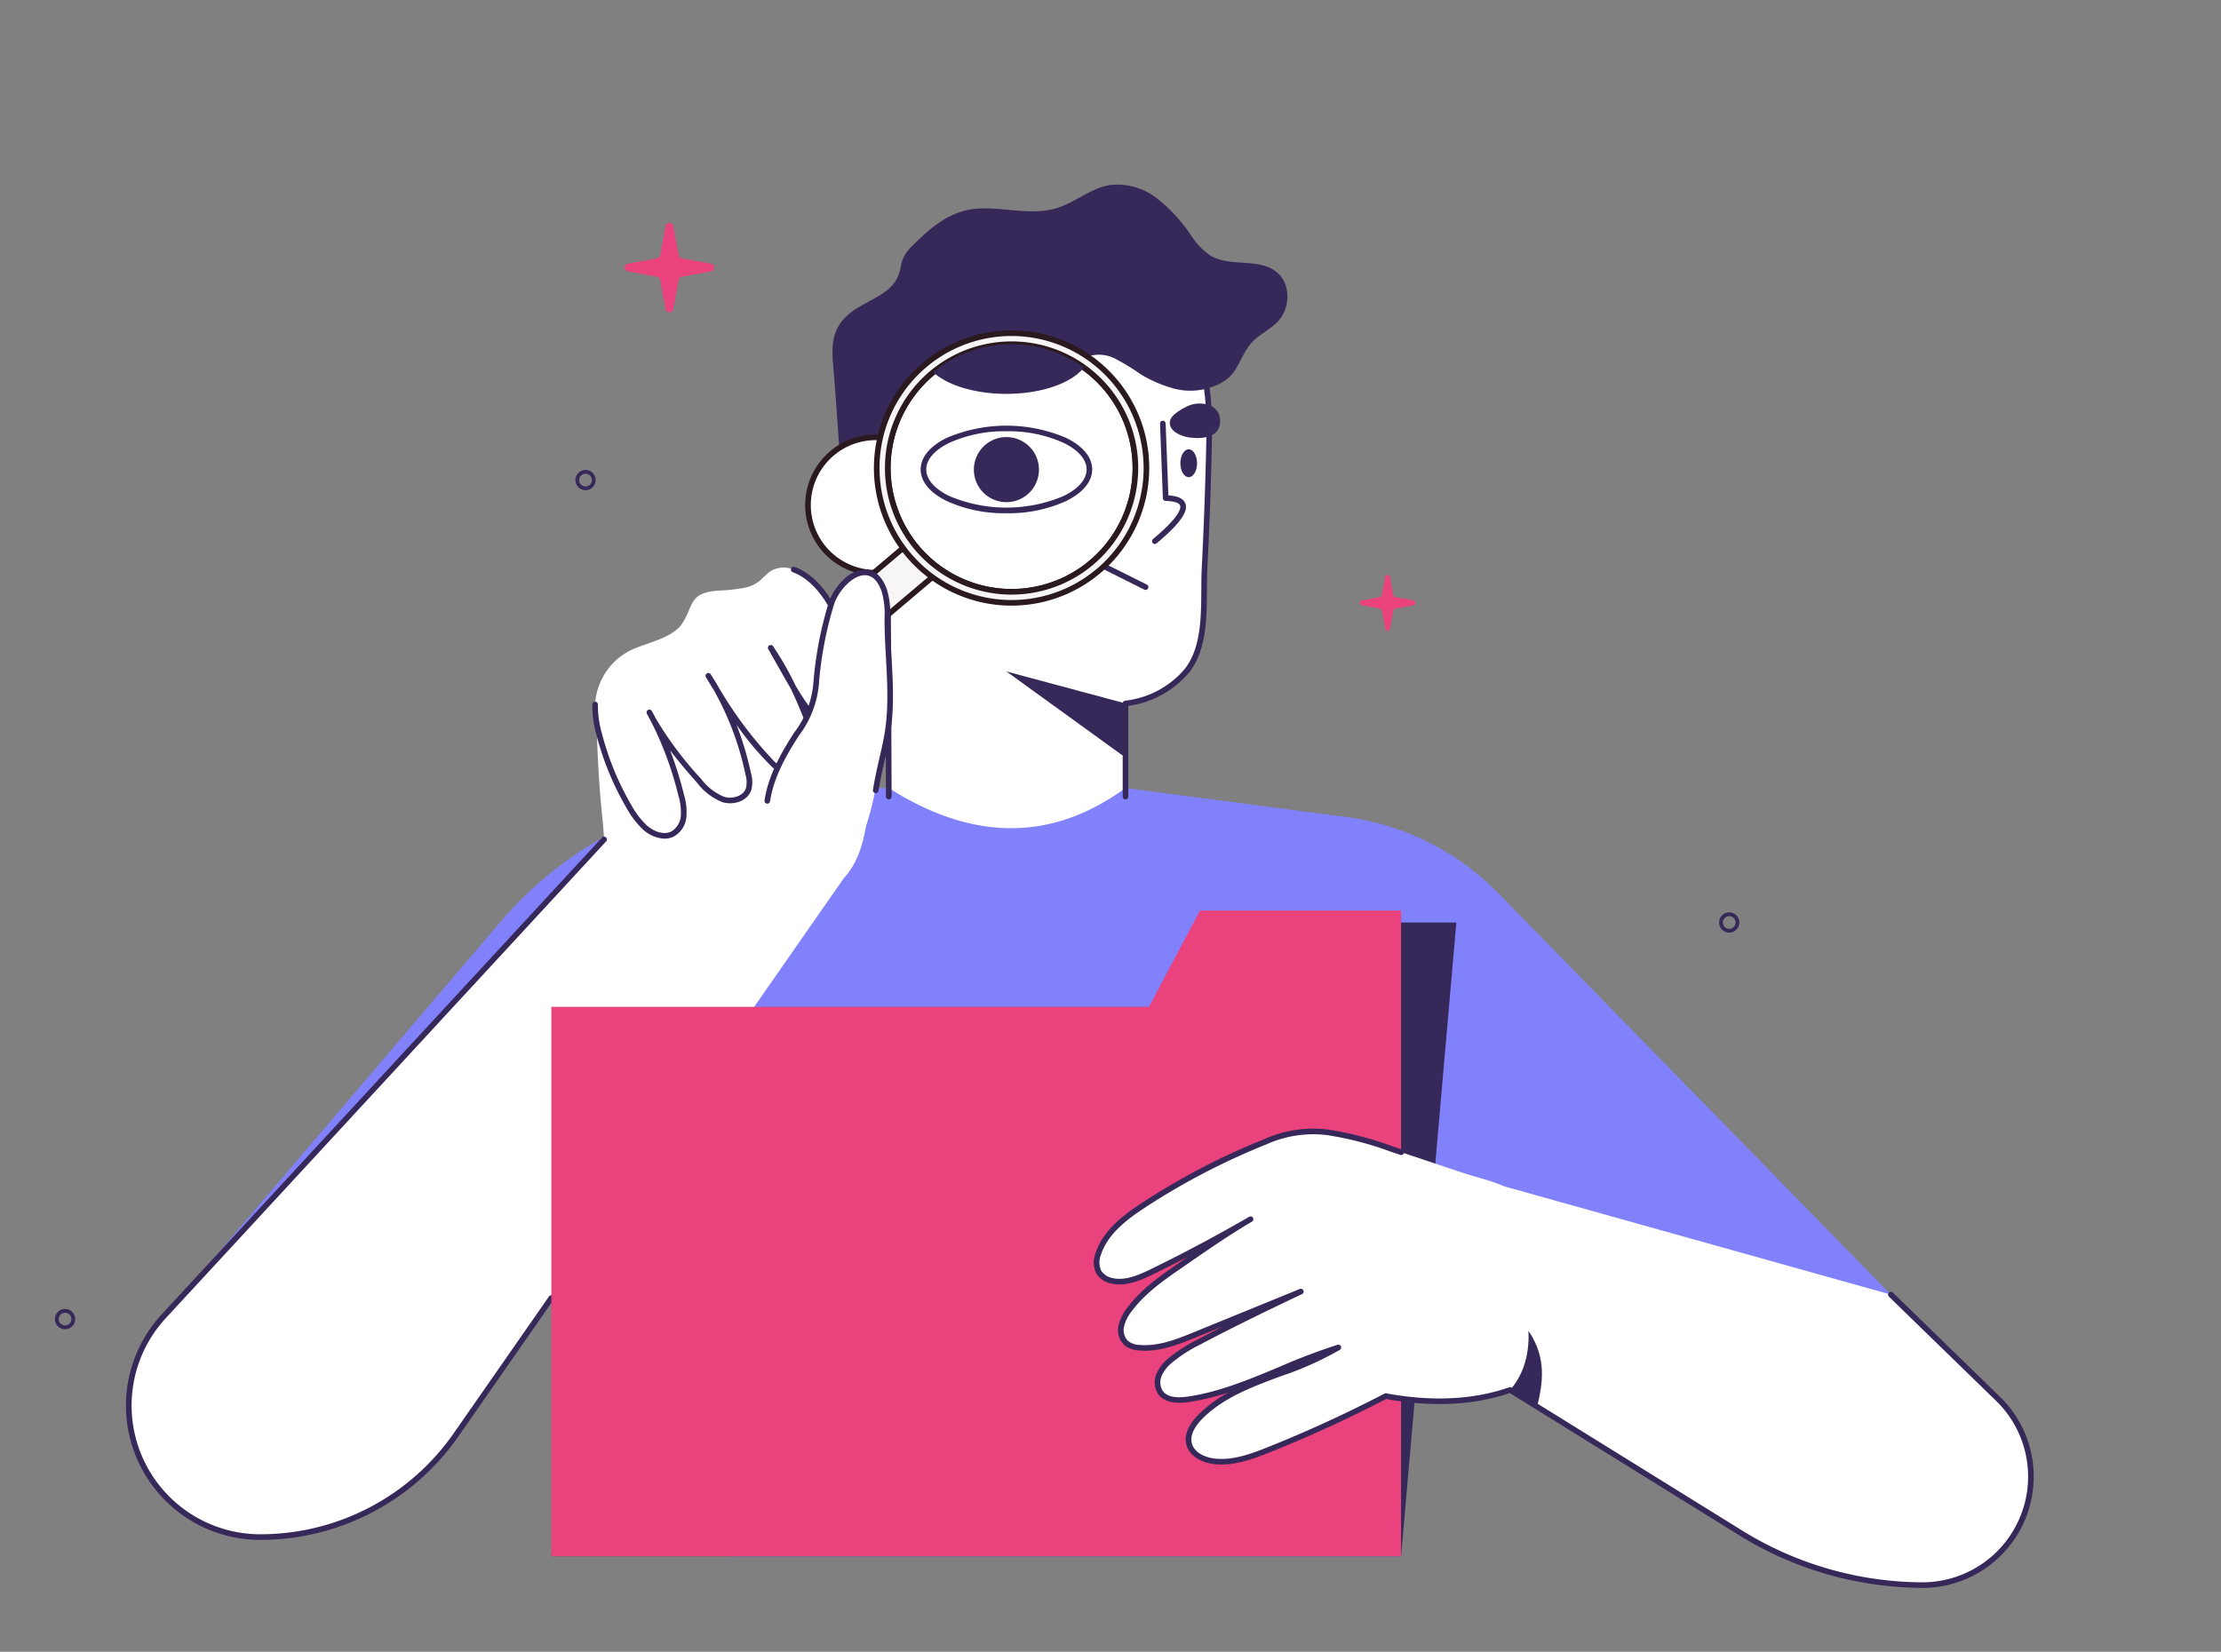 <?xml version="1.0"?>
<svg xmlns="http://www.w3.org/2000/svg" xmlns:xlink="http://www.w3.org/1999/xlink" width="410" height="305" viewBox="0 0 410 305">
  <rect x="0" y="0" width="410" height="305" fill="#808080" stroke="none"/>
  <defs>
    <clipPath id="clip-path">
      <rect id="Rectangle_7459" data-name="Rectangle 7459" width="365.332" height="259.143" transform="translate(0 0)" fill="none"/>
    </clipPath>
    <clipPath id="clip-img-offres">
      <rect width="410" height="305"/>
    </clipPath>
  </defs>
  <g id="img-offres" clip-path="url(#clip-img-offres)">
    <g id="Groupe_743" data-name="Groupe 743" transform="translate(10.145 34.056)">
      <g id="Groupe_680" data-name="Groupe 680" transform="translate(0 -0.002)" clip-path="url(#clip-path)">
        <path id="Trac&#xE9;_9679" data-name="Trac&#xE9; 9679" d="M911.4,100.691c-1.939-3.232-4.983-5.639-8.1-7.761a35.571,35.571,0,0,0-34.121-2.845c-11.392,4.922-21.636,18.9-20.619,31.58A37.461,37.461,0,0,0,852.8,135.1q1.22,2.464,2.671,4.843l.185,45.071c7.381,16.931,14.717,26.03,22,26.347s14.518-8.149,21.695-26.347V167.811a17.451,17.451,0,0,0,11.338-6.052c3.931-4.959,2.948-12.885,3.25-18.857q.547-10.812.8-21.636c.16-6.842.285-14.534-3.339-20.576" transform="translate(-701.73 -71.974)" fill="#fff"/>
        <path id="Trac&#xE9;_9680" data-name="Trac&#xE9; 9680" d="M103.886,744.494,168.1,669.123a70.489,70.489,0,0,1,53.657-24.776h18.087c15.423,9.815,30,9.969,43.7,0l40.634,5.332a48.168,48.168,0,0,1,28.17,14.08l94.951,97.1-40.481,24.46-72.908-70.748.51,71.622H210.406l-7.868-83.546-46.717,59.382Z" transform="translate(-85.917 -532.894)" fill="#8181fc"/>
        <path id="Trac&#xE9;_9681" data-name="Trac&#xE9; 9681" d="M853.178,183.058a.519.519,0,0,1-.519-.517l-.185-44.927c-.945-1.559-1.825-3.159-2.617-4.759-2.637-5.325-3.96-9.528-4.289-13.627-.488-6.083,1.552-12.842,5.743-19.031A36.849,36.849,0,0,1,866.5,87.131a37.529,37.529,0,0,1,17.71-2.991,34.849,34.849,0,0,1,16.91,5.883c2.926,1.992,6.194,4.492,8.252,7.923,3.754,6.259,3.565,14.352,3.413,20.855-.168,7.186-.438,14.47-.8,21.65-.062,1.232-.069,2.536-.077,3.916-.028,5.235-.061,11.169-3.285,15.236a17.776,17.776,0,0,1-11.226,6.179V182.54a.519.519,0,0,1-1.038,0V165.334a.519.519,0,0,1,.451-.514,16.832,16.832,0,0,0,11-5.861c3-3.786,3.033-9.53,3.06-14.6.008-1.393.015-2.708.078-3.963.363-7.171.632-14.446.8-21.622.149-6.369.335-14.295-3.265-20.3-1.954-3.258-5.113-5.67-7.946-7.6a33.808,33.808,0,0,0-16.406-5.706,36.483,36.483,0,0,0-17.218,2.909,35.788,35.788,0,0,0-14.739,12.7c-4.06,5.994-6.038,12.517-5.568,18.365.318,3.961,1.608,8.047,4.184,13.249.8,1.615,1.691,3.23,2.649,4.8a.519.519,0,0,1,.076.268l.185,45.071a.519.519,0,0,1-.517.521Z" transform="translate(-699.251 -69.497)" fill="#362859"/>
        <path id="Trac&#xE9;_9682" data-name="Trac&#xE9; 9682" d="M1171.371,275a.519.519,0,0,1-.333-.917c5-4.181,5.161-5.713,5-6.178-.18-.515-1.131-.818-2.677-.854a.519.519,0,0,1-.507-.5l-.53-13.779a.519.519,0,0,1,1.037-.04l.512,13.3c1.794.112,2.824.614,3.144,1.527.334.955.147,2.752-5.312,7.317a.516.516,0,0,1-.333.121" transform="translate(-968.329 -208.607)" fill="#362859"/>
        <path id="Trac&#xE9;_9683" data-name="Trac&#xE9; 9683" d="M1115.344,404.843a.517.517,0,0,1-.232-.055l-9.651-4.826a.519.519,0,1,1,.464-.928l9.651,4.826a.519.519,0,0,1-.233.983" transform="translate(-914.012 -329.967)" fill="#362859"/>
        <path id="Trac&#xE9;_9684" data-name="Trac&#xE9; 9684" d="M1204.169,285.338c0,1.421-.69,2.573-1.54,2.573s-1.54-1.152-1.54-2.573.69-2.573,1.54-2.573,1.54,1.152,1.54,2.573" transform="translate(-993.336 -233.855)" fill="#362859"/>
        <path id="Trac&#xE9;_9685" data-name="Trac&#xE9; 9685" d="M1193.338,240.129c2.495.35,5.93.067,5.762-3.278-.139-2.77-3.382-3.473-5.56-2.682-1,.363-3.317,1.621-3.65,2.743-.581,1.963,2,3.014,3.448,3.217" transform="translate(-984.006 -193.413)" fill="#362859"/>
        <path id="Trac&#xE9;_9686" data-name="Trac&#xE9; 9686" d="M831.193,50.229c.207,2.874,1.986,5.687,3.14,8.3l4.352,9.853c.393.89.906,1.885,1.852,2.114,1.344.325,2.431-1.1,2.968-2.373,2.034-4.83,2.068-10.234,2.07-15.475,1.034,1.777,3.851,1.675,5.37.29,2.663-2.428,2.942-7.367,3.672-10.653a13.414,13.414,0,0,1,1.494-4.32,4.549,4.549,0,0,1,3.742-2.3c1.383.031,2.586.895,3.862,1.43a8.614,8.614,0,0,0,8.822-1.448c1.414-1.246,2.447-2.99,4.159-3.778a6.54,6.54,0,0,1,5.344.315,44.325,44.325,0,0,1,4.706,2.879A22.9,22.9,0,0,0,892,37.433a12.015,12.015,0,0,0,9.249-.6c3.361-1.682,3.407-4.185,5.472-7.03,1.385-1.909,3.779-2.822,5.378-4.556,2.286-2.48,2.358-6.889-.244-9.036-3.286-2.711-8.549-.891-12.224-3.047a13.4,13.4,0,0,1-3.729-3.936,28.962,28.962,0,0,0-6.3-6.752A11.794,11.794,0,0,0,880.873.14c-3.478.624-6.291,3.22-9.675,4.24-4.827,1.455-9.869-.3-14.776.1-4.812.393-8.233,3.285-11.542,6.554a8.714,8.714,0,0,0-1.948,2.456c-.468,1.025-.521,2.192-.915,3.248-1.439,3.859-6.491,4.721-9.519,7.511-3.175,2.925-2.773,6.5-2.446,10.348.442,5.2.766,10.422,1.141,15.629" transform="translate(-686.298 0.002)" fill="#362859"/>
        <path id="Trac&#xE9;_9687" data-name="Trac&#xE9; 9687" d="M828.689,282.483a12.5,12.5,0,1,1-12.5-12.5,12.5,12.5,0,0,1,12.5,12.5" transform="translate(-664.668 -223.28)" fill="#fff"/>
        <path id="Trac&#xE9;_9688" data-name="Trac&#xE9; 9688" d="M813.7,293.025A13.023,13.023,0,1,1,826.727,280,13.038,13.038,0,0,1,813.7,293.025m0-25.008A11.985,11.985,0,1,0,825.689,280,12,12,0,0,0,813.7,268.017" transform="translate(-662.187 -220.799)" fill="#2a191f"/>
        <path id="Trac&#xE9;_9689" data-name="Trac&#xE9; 9689" d="M602.74,428.64l-1.569-1.855a2.583,2.583,0,0,1,.3-3.641l53.946-45.62,4.9,5.8-53.946,45.62a2.583,2.583,0,0,1-3.641-.3" transform="translate(-496.682 -312.223)" fill="#f7f5f5"/>
        <path id="Trac&#xE9;_9690" data-name="Trac&#xE9; 9690" d="M602.245,427.592q-.131,0-.264-.011a3.082,3.082,0,0,1-2.11-1.088l-1.568-1.855a3.105,3.105,0,0,1,.366-4.372l53.946-45.62a.519.519,0,0,1,.731.061l4.9,5.8a.519.519,0,0,1-.061.731l-53.946,45.62a3.079,3.079,0,0,1-2,.734m-1.582-1.769a2.064,2.064,0,0,0,2.909.243l53.55-45.285-4.235-5.008-53.55,45.285a2.067,2.067,0,0,0-.243,2.909Z" transform="translate(-494.208 -309.742)" fill="#2a191f"/>
        <path id="Trac&#xE9;_9691" data-name="Trac&#xE9; 9691" d="M212.519,457.537a53.3,53.3,0,0,0-4.084-7.872c-1.24-2.046-1.913-4.214-4.122-5.537a9.193,9.193,0,0,0-7.253-.57,30.124,30.124,0,0,0-6.7,3.3,190.37,190.37,0,0,1-20.553,10.547c-1.523.668-3.753,1.522-4.587,3.091-.96,1.807-.286,5.185-.233,7.24q.2,8.009,1.037,15.985c.116,1.107.181,2.365.312,3.635L85.01,575.447c-14.364,15.558-3.329,40.765,17.845,40.765h0a44,44,0,0,0,36.108-18.855L210.569,494.53c3.2-3.452,4.073-8.417,4.507-13.1.769-8.3.588-16-2.558-23.89" transform="translate(-64.937 -366.442)" fill="#fff"/>
        <path id="Trac&#xE9;_9692" data-name="Trac&#xE9; 9692" d="M100.353,825.959a24.807,24.807,0,0,1-18.227-41.636l81.33-88.087a.519.519,0,0,1,.762.7l-81.33,88.087a23.77,23.77,0,0,0,17.464,39.894,43.5,43.5,0,0,0,35.682-18.633l17.606-25.283a.519.519,0,1,1,.852.593l-17.606,25.283a44.541,44.541,0,0,1-36.534,19.078" transform="translate(-62.435 -575.67)" fill="#362859"/>
        <path id="Trac&#xE9;_9693" data-name="Trac&#xE9; 9693" d="M934.516,193.438A22.856,22.856,0,1,1,925,174.88a22.858,22.858,0,0,1,9.512,18.558" transform="translate(-735.066 -141.074)" fill="#fff"/>
        <path id="Trac&#xE9;_9694" data-name="Trac&#xE9; 9694" d="M909.177,214.332a23.376,23.376,0,1,1,23.377-23.375,23.4,23.4,0,0,1-23.377,23.375m0-45.714a22.337,22.337,0,1,0,13.043,4.2,22.374,22.374,0,0,0-13.043-4.2" transform="translate(-732.585 -138.593)" fill="#2a191f"/>
        <path id="Trac&#xE9;_9695" data-name="Trac&#xE9; 9695" d="M901.912,158.8a24.895,24.895,0,1,0,24.9,24.895,24.895,24.895,0,0,0-24.9-24.895m0,47.751A22.857,22.857,0,1,1,924.77,183.7a22.856,22.856,0,0,1-22.858,22.856" transform="translate(-725.319 -131.334)" fill="#f7f5f5"/>
        <path id="Trac&#xE9;_9696" data-name="Trac&#xE9; 9696" d="M899.43,206.631a25.414,25.414,0,1,1,25.414-25.414,25.443,25.443,0,0,1-25.414,25.414m0-49.79a24.376,24.376,0,1,0,24.376,24.376,24.4,24.4,0,0,0-24.376-24.376m0,47.751a23.376,23.376,0,1,1,23.377-23.375,23.4,23.4,0,0,1-23.377,23.375m0-45.714a22.337,22.337,0,1,0,13.043,4.2,22.375,22.375,0,0,0-13.043-4.2" transform="translate(-722.837 -128.853)" fill="#2a191f"/>
        <path id="Trac&#xE9;_9697" data-name="Trac&#xE9; 9697" d="M957.544,268.087c0,4.178-6.857,7.566-15.315,7.566s-15.315-3.387-15.315-7.566,6.857-7.566,15.315-7.566,15.315,3.387,15.315,7.566" transform="translate(-766.586 -215.458)" fill="#fff"/>
        <path id="Trac&#xE9;_9698" data-name="Trac&#xE9; 9698" d="M939.748,273.69a25.578,25.578,0,0,1-11.059-2.269c-3.079-1.521-4.774-3.586-4.774-5.815s1.7-4.294,4.774-5.815a28.077,28.077,0,0,1,22.118,0c3.079,1.521,4.774,3.586,4.774,5.815s-1.7,4.294-4.774,5.815a25.578,25.578,0,0,1-11.059,2.269m0-15.131a24.526,24.526,0,0,0-10.6,2.162c-2.706,1.337-4.2,3.072-4.2,4.884s1.49,3.548,4.2,4.885a27.061,27.061,0,0,0,21.2,0c2.706-1.337,4.2-3.072,4.2-4.885s-1.49-3.548-4.2-4.884a24.526,24.526,0,0,0-10.6-2.162" transform="translate(-764.105 -212.977)" fill="#362859"/>
        <path id="Trac&#xE9;_9699" data-name="Trac&#xE9; 9699" d="M965.091,174.88c-2.2,2.845-7.777,4.866-14.31,4.866-5.846,0-10.928-1.619-13.509-4a22.857,22.857,0,0,1,27.819-.867" transform="translate(-775.152 -141.074)" fill="#362859"/>
        <path id="Trac&#xE9;_9700" data-name="Trac&#xE9; 9700" d="M992.716,275.724a6.008,6.008,0,1,1-6.008-6.008,6.008,6.008,0,0,1,6.008,6.008" transform="translate(-811.068 -223.063)" fill="#362859"/>
        <path id="Trac&#xE9;_9701" data-name="Trac&#xE9; 9701" d="M604.306,412.7a6.573,6.573,0,0,0,2.515-1.226,25.583,25.583,0,0,1,1.981-1.78,4.837,4.837,0,0,1,4.294-.289c6.5,2.451,9.43,11.654,11.427,17.628a27.283,27.283,0,0,1,1.717,9.453c-.056,1.727-.613,3.746-2.242,4.322-1.324.468-2.764-.247-3.894-1.08-3.8-2.8-6.245-7.04-8.578-11.151l-2.687-4.736a73.151,73.151,0,0,1,7.943,16.509c.75,2.059,1.311,4.639-.21,6.216a4.084,4.084,0,0,1-4.236.748,10.093,10.093,0,0,1-3.665-2.619c-4.555-4.59-7.972-10.162-11.346-15.679a53.644,53.644,0,0,1,7.363,18.109,5.279,5.279,0,0,1,.057,2.86c-.627,1.767-2.949,2.421-4.734,1.848a10.64,10.64,0,0,1-4.384-3.413,61.146,61.146,0,0,1-9.187-12.65,62.317,62.317,0,0,1,5.865,15.254,10.913,10.913,0,0,1,.459,3.94,4.157,4.157,0,0,1-2.021,3.255c-1.716.882-3.852-.01-5.263-1.325a16.632,16.632,0,0,1-2.927-3.945,52.548,52.548,0,0,1-5.362-13.112,19.1,19.1,0,0,1-.763-5.519,11.886,11.886,0,0,1,6.217-9.839c2.967-1.561,8.07-2.255,9.937-5.233,2.074-3.309,1.18-5.5,6.45-5.954a31.506,31.506,0,0,0,5.276-.594" transform="translate(-476.714 -338.286)" fill="#fff"/>
        <path id="Trac&#xE9;_9702" data-name="Trac&#xE9; 9702" d="M586.753,458.353a6.4,6.4,0,0,1-4.11-1.823,17.066,17.066,0,0,1-3.022-4.065,52.985,52.985,0,0,1-5.415-13.241,19.693,19.693,0,0,1-.779-5.67.519.519,0,0,1,1.037.042,18.756,18.756,0,0,0,.747,5.368,51.951,51.951,0,0,0,5.309,12.982,16.141,16.141,0,0,0,2.831,3.825c1.255,1.169,3.186,2.007,4.673,1.243a3.643,3.643,0,0,0,1.743-2.855,10.476,10.476,0,0,0-.446-3.751,62.967,62.967,0,0,0-5.055-13.711q-.4-.708-.769-1.435a.519.519,0,0,1,.916-.487q.394.709.766,1.429a65.342,65.342,0,0,0,8.355,11.128,10.191,10.191,0,0,0,4.155,3.264c1.506.483,3.554-.025,4.087-1.527a4.866,4.866,0,0,0-.075-2.577,54.333,54.333,0,0,0-5.92-15.7q-.7-1.125-1.378-2.245a.519.519,0,0,1,.877-.555q.724,1.109,1.392,2.267a73.159,73.159,0,0,0,9.888,13.33,9.66,9.66,0,0,0,3.468,2.495,3.59,3.59,0,0,0,3.691-.618c1.057-1.1,1.089-2.953.1-5.678-1.092-3-2.294-6.1-3.77-9.176-.5-.85-.983-1.7-1.45-2.519l-2.687-4.736a.519.519,0,0,1,.88-.548,56.127,56.127,0,0,1,4.173,7.313c1.846,3.112,4.006,6.263,6.97,8.448,1.348.994,2.5,1.333,3.413,1.008,1.663-.588,1.872-3.1,1.9-3.85a27.093,27.093,0,0,0-1.69-9.272l-.146-.439c-1.935-5.8-4.86-14.564-10.972-16.869a.519.519,0,1,1,.366-.971c6.574,2.479,9.593,11.525,11.59,17.512l.146.438a28.058,28.058,0,0,1,1.743,9.635c-.038,1.18-.367,4.009-2.588,4.795-1.261.446-2.733.059-4.375-1.151a21.465,21.465,0,0,1-4.055-4.006c.541,1.358,1.046,2.705,1.53,4.033,1.142,3.135,1.036,5.344-.324,6.754a4.636,4.636,0,0,1-4.781.877,10.56,10.56,0,0,1-3.862-2.743,54.757,54.757,0,0,1-5.777-7,59.061,59.061,0,0,1,2.67,8.951,5.7,5.7,0,0,1,.039,3.143c-.742,2.093-3.382,2.811-5.382,2.169a11.01,11.01,0,0,1-4.613-3.562c-1.681-1.888-3.383-3.873-4.971-5.987a72.378,72.378,0,0,1,2.54,8.118,11.342,11.342,0,0,1,.471,4.128,4.62,4.62,0,0,1-2.3,3.655,3.775,3.775,0,0,1-1.745.415" transform="translate(-474.232 -337.545)" fill="#362859"/>
        <path id="Trac&#xE9;_9703" data-name="Trac&#xE9; 9703" d="M775.111,465.006a10.954,10.954,0,0,1-3.7,2.221,17.7,17.7,0,0,1-4.045.909,22.294,22.294,0,0,1-2.674.494c-1.551-.022-2.878-1.478-3.607-2.693a15.135,15.135,0,0,1-1.667-9.627c.644-4.23,2.719-8.1,5.011-11.715a27.459,27.459,0,0,0,3.136-5.777,24.2,24.2,0,0,0,.921-4.837,69,69,0,0,1,2.782-14.185c1.508-4.386,7.342-8.95,9.724-2.393a15.824,15.824,0,0,1,.589,5.42c.005,7.334,1.264,14.747-.159,22.016-.532,2.717-1.352,5.351-1.857,8.079a46.258,46.258,0,0,1-1.877,7.889,13.069,13.069,0,0,1-1.389,2.826,8.423,8.423,0,0,1-1.187,1.371" transform="translate(-627.917 -342.489)" fill="#fff"/>
        <path id="Trac&#xE9;_9704" data-name="Trac&#xE9; 9704" d="M757.762,454.349a.512.512,0,0,1-.079-.006.519.519,0,0,1-.435-.591c.689-4.523,2.958-8.561,5.086-11.915q.2-.313.4-.625a17.452,17.452,0,0,0,3.575-9.725l.006-.048a69.158,69.158,0,0,1,2.807-14.291,10.748,10.748,0,0,1,2.634-4.083,6.092,6.092,0,0,1,3.985-1.945c1.26-.013,2.987.61,4.083,3.626a15.351,15.351,0,0,1,.62,5.307v.29c0,2.321.132,4.7.258,7,.273,4.967.555,10.1-.427,15.121-.26,1.328-.549,2.6-.828,3.821-.409,1.8-.832,3.654-1.156,5.68a.519.519,0,1,1-1.025-.164c.329-2.059.756-3.934,1.169-5.747.277-1.218.564-2.477.821-3.79.957-4.891.679-9.961.409-14.864-.127-2.312-.258-4.7-.26-7.052v-.291a14.578,14.578,0,0,0-.558-4.952c-.714-1.964-1.758-2.948-3.1-2.943-2.255.02-4.786,2.823-5.647,5.327a68.328,68.328,0,0,0-2.758,14.079l-.006.048a18.426,18.426,0,0,1-3.731,10.16l-.4.622c-2.071,3.263-4.276,7.182-4.936,11.515a.519.519,0,0,1-.512.441" transform="translate(-626.262 -340.008)" fill="#362859"/>
        <path id="Trac&#xE9;_9705" data-name="Trac&#xE9; 9705" d="M659.7,787.911l-10.933,17.448H538.436l-8.676,99.559H686.625l8.677-99.559,1.521-17.448Z" transform="translate(-438.127 -651.625)" fill="#362859"/>
        <path id="Trac&#xE9;_9706" data-name="Trac&#xE9; 9706" d="M649.5,775.134l-9.412,17.778H529.759v101.44H686.625V775.134Z" transform="translate(-438.127 -641.059)" fill="#e9427d"/>
        <path id="Trac&#xE9;_9707" data-name="Trac&#xE9; 9707" d="M1278.055,1060.242,1258.277,1041l-71.371-19.983c-2.572-1.12-5.469-1.763-8-2.613l-12.86-4.31a60.653,60.653,0,0,0-11.917-3.074,21.56,21.56,0,0,0-11.389,1.787,128.08,128.08,0,0,0-22.311,11.61c-3.51,2.291-7.107,5.015-8.442,8.988a4.272,4.272,0,0,0,.031,3.4,3.7,3.7,0,0,0,2.486,1.66c2.515.564,5.07-.562,7.386-1.691q9.263-4.514,18.184-9.688c-4.5,2.616-9.412,6.078-13.694,9.036-3.209,2.217-6.407,4.579-8.717,7.722a7.37,7.37,0,0,0-1.469,3.041,3.345,3.345,0,0,0,.967,3.109,4.216,4.216,0,0,0,2.383.815c3.56.314,7.027-1.062,10.335-2.413l19.484-7.957c-6.243,2.953-12.53,6-18.635,9.225a28.124,28.124,0,0,0-5.526,3.533,7.071,7.071,0,0,0-2.026,2.644,3.483,3.483,0,0,0,.247,3.219c1.068,1.524,3.29,1.557,5.132,1.288,9.7-1.417,18.353-6.731,27.729-9.587-8.049,5-18.863,6.073-25.506,12.829-1.311,1.333-2.5,3.136-2.059,4.953.476,1.962,2.656,3.021,4.662,3.248,3.432.39,6.821-.843,10.028-2.124a237.334,237.334,0,0,0,21.626-9.924c7.693,1.422,15.573,1.441,22.951-1.132l42.568,26.4a64.17,64.17,0,0,0,33.407,9.633c18.045.116,27.034-21.814,14.1-34.4" transform="translate(-919.363 -836.015)" fill="#fff"/>
        <path id="Trac&#xE9;_9708" data-name="Trac&#xE9; 9708" d="M1261.605,1092.677h-.142a64.682,64.682,0,0,1-33.681-9.71l-42.359-26.267c-6.666,2.272-14.336,2.644-22.806,1.1-6.98,3.629-14.219,6.947-21.516,9.863-3.413,1.364-6.768,2.556-10.28,2.158-2-.228-4.544-1.318-5.107-3.642-.408-1.682.35-3.563,2.192-5.44a24.066,24.066,0,0,1,5.6-4.14,45.33,45.33,0,0,1-7.374,1.775c-2.755.4-4.65-.1-5.632-1.5a4,4,0,0,1-.3-3.706,7.409,7.409,0,0,1,2.167-2.844,28.426,28.426,0,0,1,5.625-3.6c1.509-.8,3.02-1.58,4.52-2.343l-4.929,2.012c-3.194,1.3-6.815,2.783-10.577,2.451a4.766,4.766,0,0,1-2.672-.937,3.824,3.824,0,0,1-1.144-3.593,7.919,7.919,0,0,1,1.562-3.26c2.4-3.258,5.681-5.66,8.841-7.841l1.384-.958,1-.69q-3.164,1.641-6.349,3.193c-2.462,1.2-5.086,2.323-7.727,1.731a4.217,4.217,0,0,1-2.827-1.914,4.659,4.659,0,0,1-.07-3.813c1.366-4.066,4.965-6.852,8.651-9.257a128.67,128.67,0,0,1,22.4-11.657,22.029,22.029,0,0,1,11.644-1.82,60.554,60.554,0,0,1,12.021,3.1l1.819.609a.519.519,0,1,1-.328.984l-1.82-.609a59.711,59.711,0,0,0-11.815-3.051,21.086,21.086,0,0,0-11.134,1.753,127.648,127.648,0,0,0-22.221,11.563c-3.529,2.3-6.969,4.953-8.234,8.719a3.864,3.864,0,0,0-.007,2.978,3.193,3.193,0,0,0,2.147,1.406c2.313.518,4.748-.532,7.045-1.652,6.125-2.985,12.23-6.238,18.147-9.668l0,0h0a.519.519,0,0,1,.521.9c-4,2.327-8.4,5.37-12.275,8.055l-1.386.959c-3.087,2.131-6.294,4.473-8.594,7.6a6.971,6.971,0,0,0-1.375,2.821,2.828,2.828,0,0,0,.79,2.624,3.663,3.663,0,0,0,2.1.7c3.511.308,7.008-1.119,10.092-2.378q9.742-3.977,19.483-7.957a.519.519,0,0,1,.418.949c-5.55,2.625-12.1,5.773-18.615,9.216a27.58,27.58,0,0,0-5.425,3.463,6.438,6.438,0,0,0-1.884,2.442,2.953,2.953,0,0,0,.187,2.732c.739,1.054,2.3,1.415,4.632,1.073,5.861-.856,11.465-3.205,16.885-5.477a114.6,114.6,0,0,1,10.767-4.092.519.519,0,0,1,.425.937,59.91,59.91,0,0,1-10.813,4.841c-5.277,1.958-10.735,3.982-14.6,7.91-1.1,1.121-2.327,2.806-1.924,4.468.437,1.8,2.544,2.665,4.216,2.855,3.271.371,6.492-.777,9.777-2.09,7.32-2.925,14.581-6.256,21.579-9.9a.519.519,0,0,1,.334-.05c8.46,1.562,16.093,1.188,22.687-1.113a.519.519,0,0,1,.445.049l5,3.1,37.571,23.3a63.643,63.643,0,0,0,33.137,9.555h.138a19.516,19.516,0,0,0,13.593-33.506l-19.777-19.238a.519.519,0,1,1,.724-.744l19.777,19.238a20.554,20.554,0,0,1-14.317,35.288" transform="translate(-916.869 -833.535)" fill="#362859"/>
        <path id="Trac&#xE9;_9709" data-name="Trac&#xE9; 9709" d="M1557.979,1237.821l-5-3.1c1.99-2.208,3.657-5.857,3.389-10.911,3.485,5.065,2.6,9.86,1.608,14.01" transform="translate(-1284.363 -1012.127)" fill="#362859"/>
        <path id="Trac&#xE9;_9710" data-name="Trac&#xE9; 9710" d="M1037.418,525.818l-21.983-5.908,21.983,15.9Z" transform="translate(-839.795 -429.981)" fill="#362859"/>
        <path id="Trac&#xE9;_9711" data-name="Trac&#xE9; 9711" d="M616.959,41.553l.989,5.384a.727.727,0,0,0,.583.583l5.384.989a.727.727,0,0,1,0,1.429l-5.384.989a.727.727,0,0,0-.583.583l-.989,5.384a.727.727,0,0,1-1.429,0l-.989-5.384a.727.727,0,0,0-.583-.583l-5.384-.989a.727.727,0,0,1,0-1.429l5.384-.989a.727.727,0,0,0,.583-.583l.989-5.384a.727.727,0,0,1,1.429,0" transform="translate(-502.815 -33.873)" fill="#e9427d"/>
        <path id="Trac&#xE9;_9712" data-name="Trac&#xE9; 9712" d="M1398.061,417.246l.617,3.355a.453.453,0,0,0,.363.363l3.355.617a.453.453,0,0,1,0,.891l-3.355.617a.452.452,0,0,0-.363.363l-.617,3.355a.453.453,0,0,1-.891,0l-.617-3.355a.453.453,0,0,0-.363-.363l-3.355-.617a.453.453,0,0,1,0-.891l3.355-.617a.453.453,0,0,0,.363-.363l.617-3.355a.453.453,0,0,1,.891,0" transform="translate(-1151.609 -344.768)" fill="#e9427d"/>
        <path id="Trac&#xE9;_9713" data-name="Trac&#xE9; 9713" d="M557.345,308.552a1.866,1.866,0,1,1,1.867-1.867,1.869,1.869,0,0,1-1.867,1.867m0-3.041a1.175,1.175,0,1,0,1.175,1.174,1.176,1.176,0,0,0-1.175-1.174" transform="translate(-459.398 -252.094)" fill="#362859"/>
        <path id="Trac&#xE9;_9714" data-name="Trac&#xE9; 9714" d="M1777.93,780.854a1.866,1.866,0,1,1,1.866-1.867,1.868,1.868,0,0,1-1.866,1.867m0-3.041a1.175,1.175,0,1,0,1.175,1.174,1.176,1.176,0,0,0-1.175-1.174" transform="translate(-1468.858 -642.702)" fill="#362859"/>
        <path id="Trac&#xE9;_9715" data-name="Trac&#xE9; 9715" d="M1.866,1204.223a1.866,1.866,0,1,1,1.866-1.867,1.869,1.869,0,0,1-1.866,1.867m0-3.041a1.175,1.175,0,1,0,1.174,1.174,1.176,1.176,0,0,0-1.174-1.174" transform="translate(0 -992.841)" fill="#362859"/>
      </g>
    </g>
  </g>
</svg>
